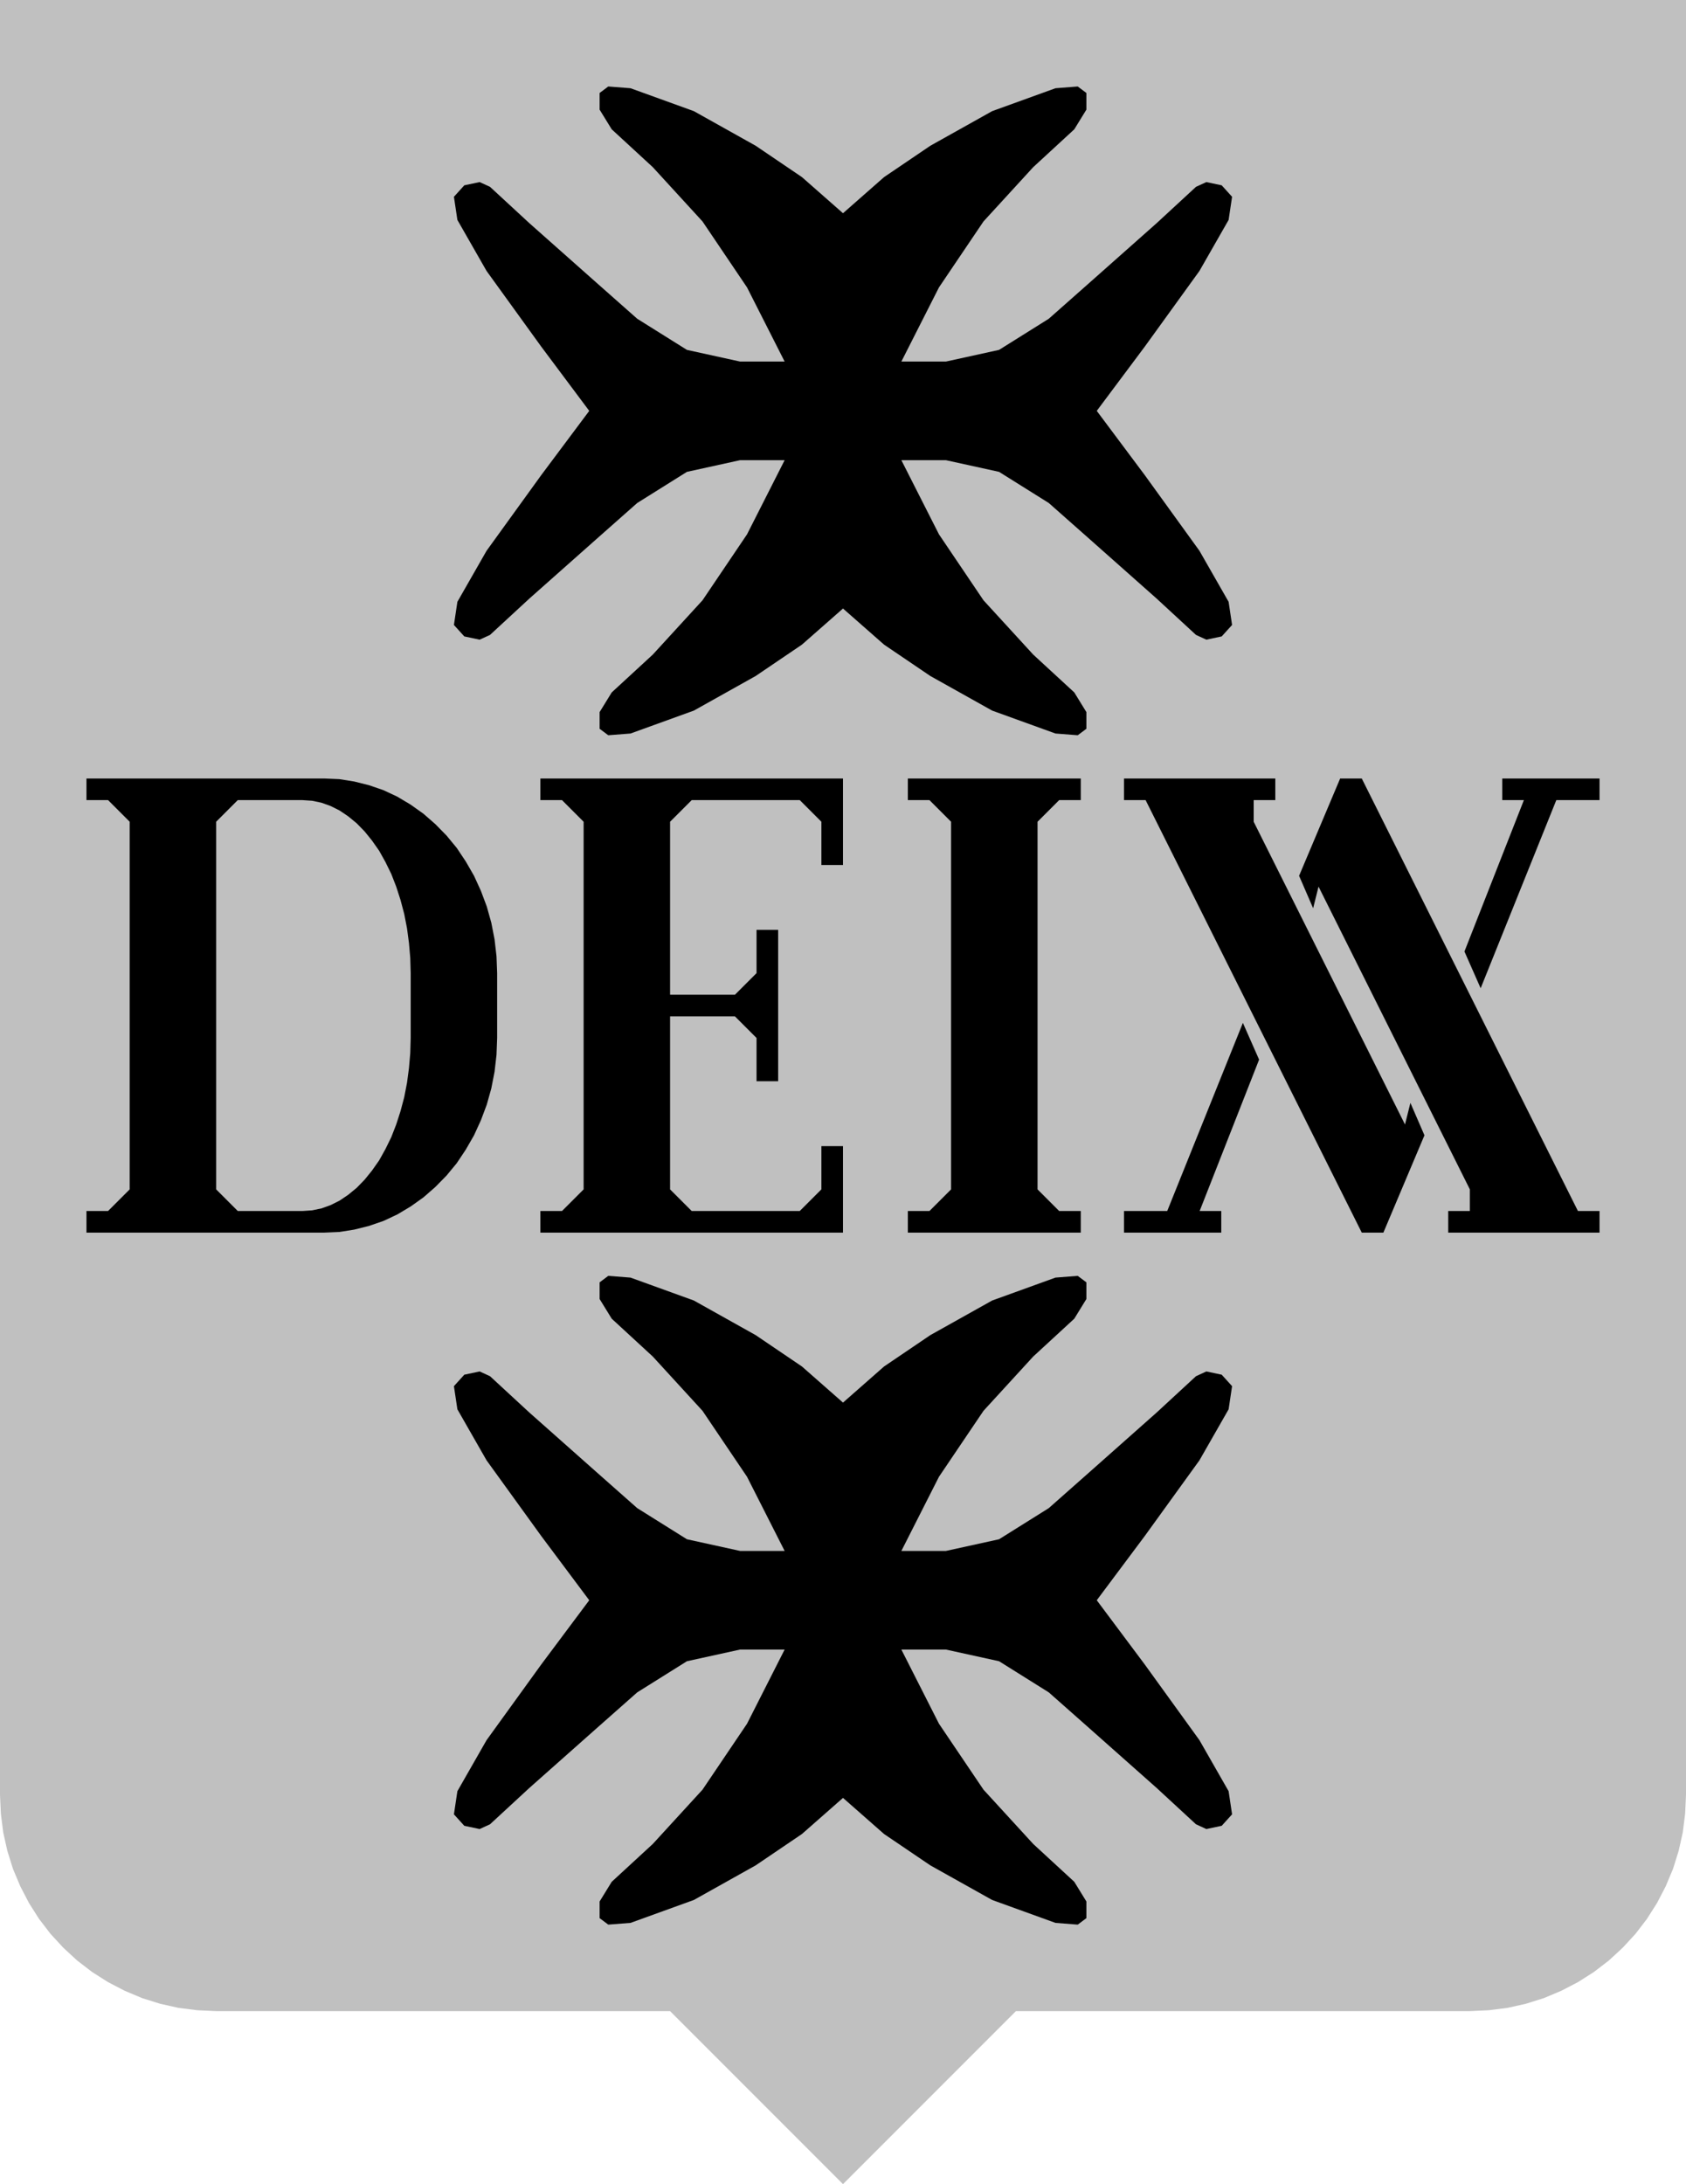 <svg viewBox="0 0 78 101" xmlns="http://www.w3.org/2000/svg">
<polygon id="Sh" points="78,0 0,0 0,83 0.04,83.87 0.15,84.74 0.34,85.59 0.6,86.42 0.94,87.23 1.34,88 1.81,88.74 2.34,89.43 2.93,90.07 3.57,90.66 4.26,91.19 5,91.66 5.77,92.06 6.58,92.4 7.41,92.66 8.26,92.85 9.13,92.96 10,93 31,93 39,101 47,93 68,93 68.87,92.96 69.74,92.85 70.59,92.66 71.42,92.4 72.23,92.06 73,91.66 73.74,91.19 74.43,90.66 75.07,90.07 75.66,89.43 76.19,88.74 76.66,88 77.06,87.23 77.4,86.42 77.66,85.59 77.85,84.74 77.96,83.87 78,83" fill="silver"  stroke="none" />
<polygon id="D" points="4,57 4,56 5,56 6,55 6,38 5,37 4,37 4,36 15,36 15.7,36.03 16.39,36.14 17.07,36.31 17.74,36.54 18.38,36.84 19,37.21 19.59,37.63 20.14,38.11 20.66,38.64 21.13,39.21 21.55,39.84 21.93,40.5 22.25,41.2 22.52,41.92 22.73,42.67 22.88,43.44 22.97,44.22 23,45 23,48 22.97,48.78 22.88,49.56 22.73,50.33 22.52,51.08 22.25,51.8 21.93,52.5 21.55,53.16 21.13,53.79 20.66,54.36 20.14,54.89 19.59,55.37 19,55.79 18.38,56.16 17.74,56.46 17.07,56.69 16.39,56.86 15.7,56.97 15,57" fill="black" stroke="none" />
<polygon id="h" points="11,56 10,55 10,38 11,37 14,37 14.44,37.03 14.87,37.12 15.29,37.27 15.71,37.48 16.11,37.75 16.5,38.07 16.87,38.45 17.21,38.87 17.54,39.34 17.83,39.86 18.1,40.41 18.33,41 18.53,41.62 18.7,42.26 18.83,42.93 18.92,43.61 18.98,44.3 19,45 19,48 18.98,48.7 18.92,49.39 18.83,50.07 18.7,50.74 18.53,51.38 18.33,52 18.1,52.59 17.83,53.14 17.54,53.66 17.21,54.13 16.87,54.55 16.5,54.93 16.11,55.25 15.71,55.52 15.29,55.73 14.87,55.88 14.44,55.97 14,56" fill="silver" stroke="none" />
<polygon id="E" points="25,57 25,56 26,56 27,55 27,38 26,37 25,37 25,36 39,36 39,40 38,40 38,38 37,37 32,37 31,38 31,46 34,46 35,45 35,43 36,43 36,50 35,50 35,48 34,47 31,47 31,55 32,56 37,56 38,55 38,53 39,53 39,57" fill="black" stroke="none" />
<polygon id="I" points="42,57 42,56 43,56 44,55 44,38 43,37 42,37 42,36 50,36 50,37 49,37 48,38 48,55 49,56 50,56 50,57" fill="black" stroke="none" />
<polygon id="V" points="52,36 59,36 59,37 58,37 58,38 65,52 65.25,51 65.9,52.5 64,57 63,57 53,37 52,37" fill="black" stroke="none" />
<polygon id="A" points="74,57 67,57 67,56 68,56 68,55 61,41 60.75,42 60.1,40.5 62,36 63,36 73,56 74,56" fill="black" stroke="none" />
<polygon id="1" points="52,57 52,56 54,56 57.5,47.3 58.25,49 55.5,56 56.5,56 56.5,57" fill="black" stroke="none" />
<polygon id="2" points="74,36 74,37 72,37 68.5,45.7 67.75,44 70.5,37 69.5,37 69.5,36" fill="black" stroke="none" />
<polygon id="TC" points="27.26,74 25.04,71.03 22.51,67.53 21.16,65.17 21,64.1 21.48,63.57 22.19,63.42 22.67,63.64 24.49,65.32 27.58,68.06 29.48,69.74 31.78,71.18 34.24,71.72 36.3,71.72 34.56,68.29 32.5,65.24 30.2,62.73 28.3,60.98 27.74,60.07 27.74,59.3 28.14,59 29.17,59.08 32.1,60.14 34.96,61.74 37.1,63.19 39,64.86 40.9,63.19 43.04,61.74 45.9,60.14 48.83,59.08 49.86,59 50.26,59.3 50.26,60.07 49.7,60.98 47.8,62.73 45.5,65.24 43.44,68.29 41.7,71.72 43.76,71.72 46.22,71.18 48.52,69.74 50.42,68.06 53.51,65.32 55.33,63.64 55.81,63.42 56.52,63.57 57,64.1 56.84,65.17 55.49,67.53 52.96,71.03 50.74,74 52.96,76.97 55.49,80.47 56.84,82.83 57,83.9 56.52,84.43 55.81,84.58 55.33,84.36 53.51,82.68 50.42,79.94 48.52,78.26 46.22,76.82 43.76,76.28 41.7,76.28 43.44,79.71 45.5,82.76 47.8,85.27 49.7,87.02 50.26,87.93 50.26,88.7 49.86,89 48.83,88.92 45.9,87.86 43.04,86.26 40.9,84.81 39,83.14 37.1,84.81 34.96,86.26 32.1,87.86 29.17,88.92 28.14,89 27.74,88.7 27.74,87.93 28.3,87.02 30.2,85.27 32.5,82.76 34.56,79.71 36.3,76.28 34.24,76.28 31.78,76.82 29.48,78.26 27.58,79.94 24.49,82.68 22.67,84.36 22.19,84.58 21.48,84.43 21,83.9 21.16,82.83 22.51,80.47 25.04,76.97" fill="black" stroke="none" />
<polygon id="BC" points="27.26,19 25.04,16.03 22.51,12.53 21.16,10.17 21,9.1 21.48,8.57 22.19,8.42 22.67,8.64 24.49,10.32 27.58,13.06 29.48,14.74 31.78,16.18 34.24,16.72 36.3,16.72 34.56,13.29 32.5,10.24 30.2,7.73 28.3,5.98 27.74,5.07 27.74,4.3 28.14,4 29.17,4.08 32.1,5.14 34.96,6.74 37.1,8.19 39,9.86 40.9,8.19 43.04,6.74 45.9,5.14 48.83,4.08 49.86,4 50.26,4.3 50.26,5.07 49.7,5.98 47.8,7.73 45.5,10.24 43.44,13.29 41.7,16.72 43.76,16.72 46.22,16.18 48.52,14.74 50.42,13.06 53.51,10.32 55.33,8.64 55.81,8.42 56.52,8.57 57,9.1 56.84,10.17 55.49,12.53 52.96,16.03 50.74,19 52.96,21.97 55.49,25.47 56.84,27.83 57,28.9 56.52,29.43 55.81,29.58 55.33,29.36 53.51,27.68 50.42,24.94 48.52,23.26 46.22,21.82 43.76,21.28 41.7,21.28 43.44,24.71 45.5,27.76 47.8,30.27 49.7,32.02 50.26,32.93 50.26,33.7 49.86,34 48.83,33.92 45.9,32.86 43.04,31.26 40.9,29.81 39,28.14 37.1,29.81 34.96,31.26 32.1,32.86 29.17,33.92 28.14,34 27.74,33.7 27.74,32.93 28.3,32.02 30.2,30.27 32.5,27.76 34.56,24.71 36.3,21.28 34.24,21.28 31.78,21.82 29.48,23.26 27.58,24.94 24.49,27.68 22.67,29.36 22.19,29.58 21.48,29.43 21,28.9 21.16,27.83 22.51,25.47 25.04,21.97" fill="black" stroke="none" />


</svg>